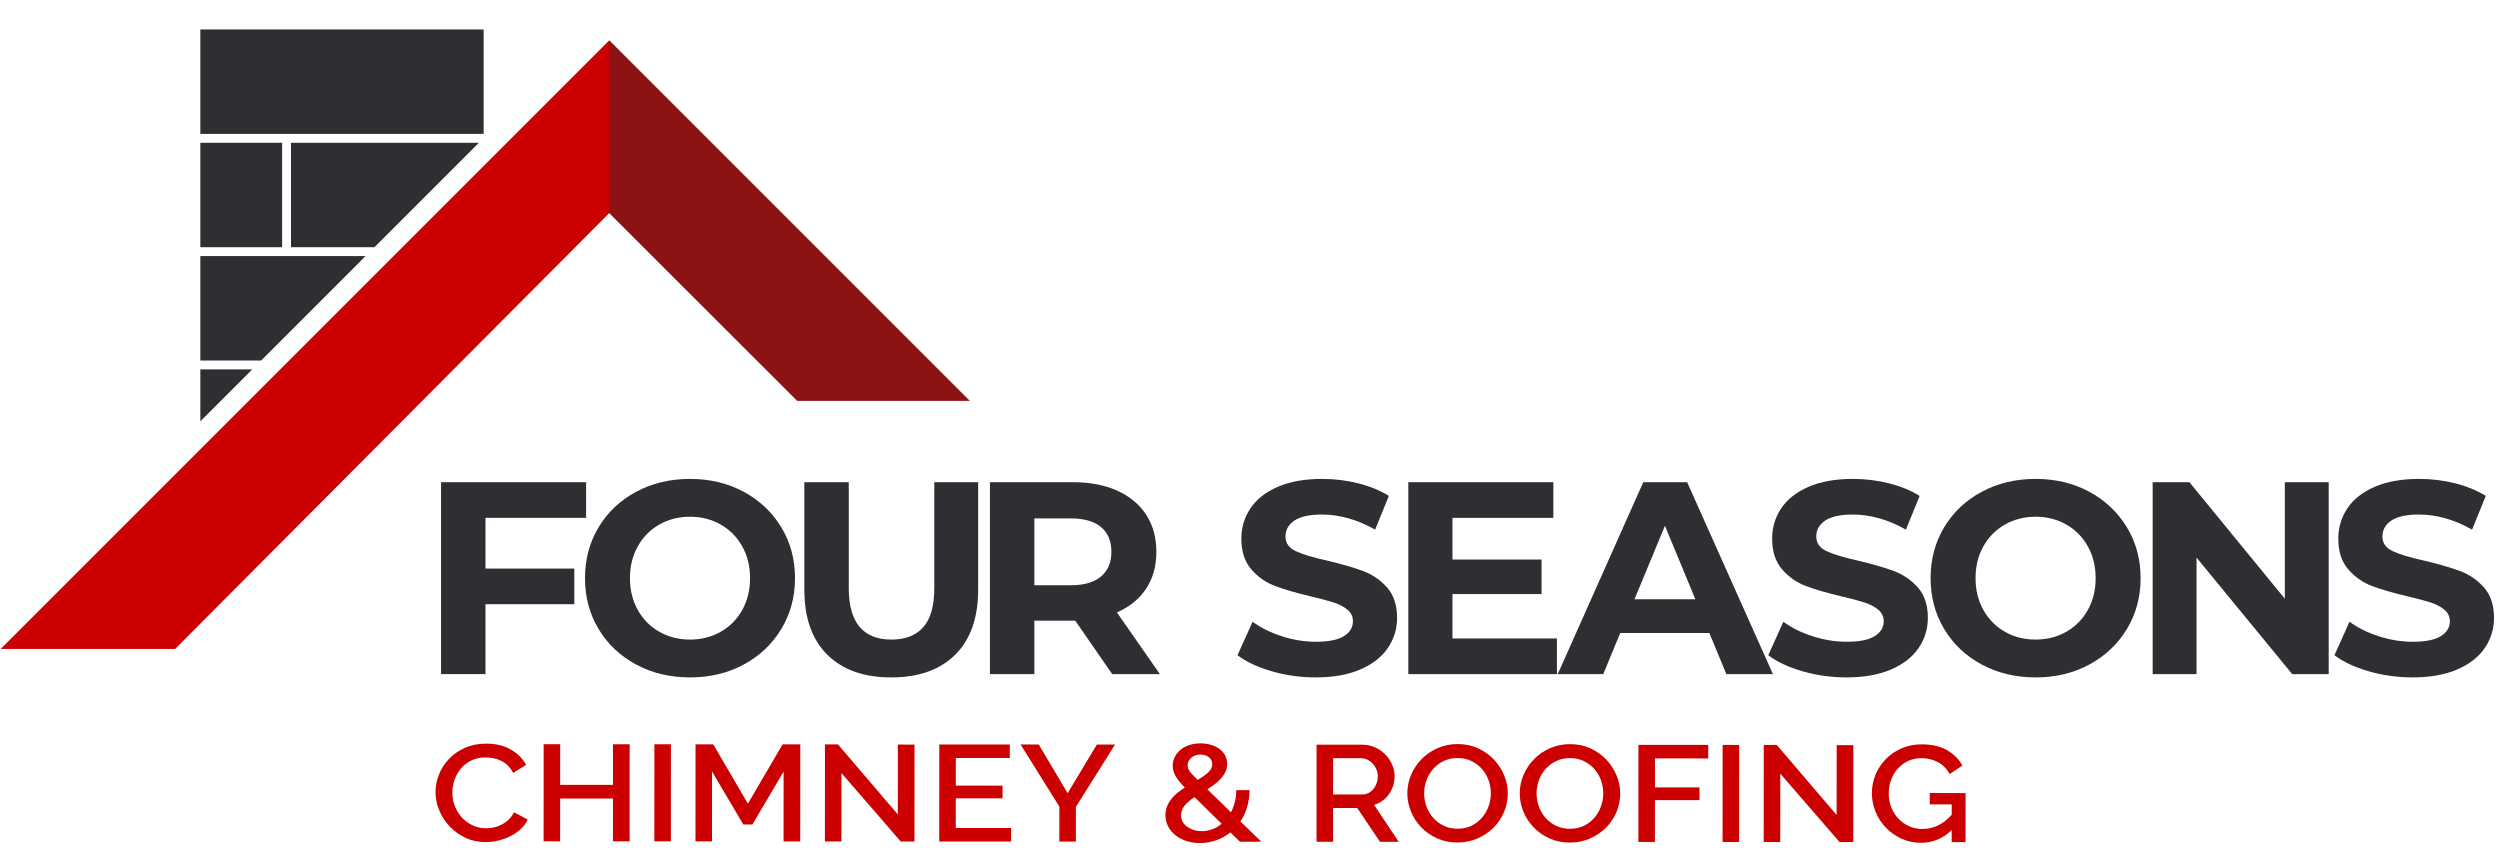 <?xml version="1.0" encoding="utf-8"?>
<!-- Generator: Adobe Illustrator 22.0.1, SVG Export Plug-In . SVG Version: 6.00 Build 0)  -->
<svg version="1.1" id="Layer_1" xmlns="http://www.w3.org/2000/svg" xmlns:xlink="http://www.w3.org/1999/xlink" x="0px" y="0px"
	 viewBox="0 0 908.713 315.152" style="enable-background:new 0 0 908.713 315.152;" xml:space="preserve">
<style type="text/css">
	.st0{fill:#CC0000;}
	.st1{fill:#2F2F33;}
	.st2{opacity:0.41;fill:#2F2F33;}
</style>
<g>
	<path class="st0" d="M158.307,287.883c0.001-2.12,0.414-4.231,1.238-6.335
		c0.823-2.104,2.031-3.991,3.624-5.664c1.591-1.672,3.532-3.021,5.822-4.048
		c2.288-1.024,4.881-1.537,7.777-1.535c3.468,0.002,6.436,0.717,8.902,2.142
		c2.466,1.427,4.324,3.283,5.574,5.57l-4.721,2.93
		c-0.536-1.061-1.179-1.956-1.929-2.686c-0.75-0.729-1.573-1.309-2.466-1.741
		c-0.894-0.43-1.823-0.737-2.788-0.92c-0.965-0.183-1.895-0.275-2.789-0.275
		c-2.003-0.001-3.755,0.371-5.257,1.115c-1.502,0.744-2.763,1.729-3.783,2.954
		c-1.02,1.226-1.79,2.601-2.309,4.124c-0.52,1.524-0.78,3.049-0.781,4.572
		c-0.001,1.723,0.301,3.363,0.909,4.92c0.607,1.558,1.455,2.934,2.545,4.127
		c1.09,1.192,2.386,2.146,3.887,2.859c1.501,0.714,3.146,1.07,4.934,1.071
		c0.929,0,1.885-0.105,2.869-0.32c0.983-0.216,1.931-0.562,2.843-1.043
		c0.912-0.479,1.752-1.084,2.521-1.812c0.769-0.729,1.404-1.605,1.906-2.633
		l4.986,2.637c-0.609,1.326-1.468,2.493-2.576,3.503
		c-1.109,1.01-2.361,1.862-3.756,2.557c-1.395,0.695-2.87,1.226-4.425,1.589
		c-1.556,0.362-3.084,0.544-4.586,0.543c-2.682-0.002-5.131-0.532-7.347-1.595
		c-2.216-1.062-4.128-2.445-5.736-4.153c-1.607-1.707-2.858-3.646-3.751-5.816
		S158.306,290.137,158.307,287.883z"/>
	<path class="st0" d="M228.882,270.529l-0.021,35.286l-6.061-0.003l0.009-15.556
		l-19.201-0.012l-0.009,15.556l-6.007-0.003l0.021-35.286l6.007,0.003
		l-0.009,14.761l19.201,0.012l0.009-14.761L228.882,270.529z"/>
	<path class="st0" d="M237.839,305.821l0.021-35.286l6.007,0.003l-0.021,35.286
		L237.839,305.821z"/>
	<path class="st0" d="M284.815,305.848l0.015-25.396l-11.329,19.227l-3.325-0.002
		l-11.358-19.239l-0.015,25.396l-6.007-0.004l0.021-35.286l6.436,0.004
		l12.59,21.576l12.617-21.562l6.436,0.004l-0.021,35.286L284.815,305.848z"/>
	<path class="st0" d="M305.864,281.013l-0.015,24.849l-6.007-0.004l0.021-35.286
		l4.72,0.003l21.76,25.459l0.015-25.396l6.061,0.004l-0.021,35.236l-4.988-0.003
		L305.864,281.013z"/>
	<path class="st0" d="M367.52,300.977l-0.003,4.92l-26.119-0.016l0.021-35.286l25.637,0.016
		l-0.003,4.921l-19.63-0.012l-0.006,10.039l17.002,0.01l-0.002,4.621
		l-17.002-0.01l-0.006,10.785L367.52,300.977z"/>
	<path class="st0" d="M377.567,270.617l10.501,17.7l10.63-17.688l6.597,0.004
		l-14.226,22.654l-0.007,12.623l-6.007-0.003l0.007-12.723l-14.091-22.572
		L377.567,270.617z"/>
	<path class="st0" d="M450.701,305.946l-3.484-3.382c-1.575,1.259-3.3,2.219-5.178,2.88
		c-1.877,0.661-3.835,0.992-5.873,0.991c-1.86-0.001-3.558-0.268-5.095-0.798
		c-1.537-0.531-2.86-1.253-3.967-2.165c-1.108-0.911-1.966-1.989-2.573-3.231
		c-0.608-1.243-0.91-2.561-0.909-3.952c0-1.126,0.189-2.17,0.564-3.131
		c0.376-0.96,0.887-1.854,1.531-2.683c0.644-0.827,1.395-1.59,2.253-2.284
		c0.859-0.696,1.752-1.341,2.683-1.938c-0.822-0.827-1.51-1.591-2.064-2.287
		c-0.554-0.695-1-1.351-1.339-1.964c-0.339-0.612-0.589-1.209-0.75-1.789
		c-0.161-0.579-0.241-1.185-0.241-1.814c0.001-1.192,0.261-2.294,0.78-3.305
		c0.519-1.01,1.225-1.879,2.12-2.608c0.894-0.728,1.958-1.29,3.192-1.688
		c1.234-0.396,2.566-0.595,3.996-0.594c1.287,0.001,2.521,0.168,3.7,0.499
		c1.18,0.333,2.216,0.813,3.11,1.443c0.893,0.63,1.599,1.418,2.117,2.361
		c0.517,0.944,0.776,2.015,0.775,3.207c-0,0.994-0.188,1.905-0.564,2.732
		c-0.376,0.828-0.886,1.615-1.53,2.359c-0.645,0.746-1.405,1.459-2.281,2.137
		c-0.877,0.678-1.815,1.333-2.816,1.961l8.576,8.354
		c0.608-1.158,1.083-2.409,1.423-3.751c0.34-1.341,0.511-2.773,0.512-4.298
		l4.827,0.003c-0.038,2.254-0.343,4.331-0.916,6.236
		c-0.574,1.905-1.379,3.619-2.417,5.143l7.611,7.359L450.701,305.946z
		 M436.812,302.111c1.322,0.001,2.602-0.229,3.835-0.693
		c1.234-0.463,2.369-1.124,3.407-1.986l-9.863-9.696
		c-1.467,0.961-2.647,1.97-3.542,3.029c-0.895,1.061-1.342,2.253-1.343,3.578
		c-0,0.862,0.195,1.648,0.589,2.36c0.393,0.713,0.938,1.317,1.635,1.815
		c0.697,0.497,1.492,0.888,2.386,1.169
		C434.81,301.97,435.774,302.11,436.812,302.111z M431.677,278.254
		c0,0.331,0.054,0.654,0.161,0.969c0.107,0.315,0.294,0.671,0.562,1.068
		c0.268,0.398,0.643,0.846,1.125,1.343s1.081,1.111,1.795,1.84
		c1.645-0.959,2.942-1.878,3.89-2.755c0.947-0.878,1.422-1.847,1.423-2.907
		s-0.401-1.914-1.205-2.56c-0.804-0.647-1.832-0.971-3.083-0.972
		c-1.359-0.001-2.476,0.389-3.353,1.166
		C432.116,276.224,431.678,277.16,431.677,278.254z"/>
	<path class="st0" d="M478.536,305.963l0.021-35.286l16.572,0.01
		c1.716,0.001,3.298,0.334,4.745,0.997c1.448,0.664,2.689,1.535,3.727,2.611
		c1.036,1.078,1.849,2.305,2.438,3.68c0.59,1.375,0.884,2.775,0.883,4.199
		c-0.001,1.193-0.181,2.336-0.538,3.43c-0.358,1.093-0.86,2.104-1.504,3.03
		c-0.645,0.928-1.431,1.73-2.361,2.409s-1.949,1.185-3.058,1.514l8.948,13.424
		l-6.812-0.004l-8.251-12.28l-8.796-0.005l-0.008,12.275L478.536,305.963z
		 M484.553,288.771l10.512,0.006c0.858,0.001,1.636-0.173,2.333-0.521
		s1.297-0.827,1.798-1.439c0.5-0.613,0.895-1.317,1.181-2.112
		c0.287-0.795,0.43-1.64,0.431-2.534c0-0.895-0.169-1.739-0.508-2.535
		c-0.34-0.795-0.786-1.491-1.339-2.088c-0.555-0.597-1.198-1.069-1.931-1.418
		c-0.732-0.348-1.493-0.521-2.279-0.522l-10.189-0.006L484.553,288.771z"/>
	<path class="st0" d="M529.77,306.241c-2.718-0.001-5.193-0.507-7.427-1.52
		c-2.234-1.012-4.155-2.354-5.763-4.029c-1.608-1.674-2.851-3.587-3.725-5.742
		c-0.876-2.154-1.312-4.357-1.311-6.61c0.002-2.353,0.468-4.604,1.398-6.758
		c0.931-2.152,2.21-4.058,3.839-5.714c1.628-1.655,3.559-2.971,5.794-3.947
		c2.235-0.976,4.676-1.463,7.322-1.462c2.717,0.002,5.193,0.524,7.427,1.57
		c2.233,1.045,4.146,2.412,5.736,4.104c1.589,1.69,2.822,3.604,3.697,5.741
		c0.875,2.139,1.312,4.317,1.311,6.537c-0.001,2.353-0.459,4.605-1.372,6.758
		c-0.912,2.154-2.192,4.049-3.837,5.688c-1.646,1.639-3.588,2.947-5.822,3.923
		C534.803,305.756,532.379,306.243,529.77,306.241z M517.66,288.344
		c-0.001,1.657,0.284,3.264,0.855,4.82c0.57,1.559,1.383,2.934,2.438,4.127
		c1.053,1.193,2.331,2.146,3.832,2.859c1.502,0.714,3.182,1.07,5.041,1.071
		c1.931,0.001,3.639-0.37,5.123-1.115c1.483-0.744,2.744-1.729,3.783-2.954
		c1.037-1.225,1.824-2.6,2.361-4.124c0.537-1.523,0.807-3.08,0.808-4.67
		c0.001-1.69-0.285-3.307-0.855-4.847c-0.571-1.541-1.384-2.9-2.438-4.076
		c-1.054-1.177-2.322-2.122-3.806-2.836c-1.483-0.713-3.137-1.07-4.96-1.071
		c-1.931-0.001-3.647,0.371-5.149,1.115s-2.772,1.713-3.811,2.905
		c-1.037,1.191-1.833,2.559-2.389,4.098
		C517.938,285.187,517.661,286.753,517.66,288.344z"/>
	<path class="st0" d="M570.628,306.265c-2.718-0.002-5.193-0.507-7.427-1.521
		c-2.234-1.011-4.155-2.354-5.763-4.028c-1.608-1.674-2.851-3.588-3.725-5.742
		c-0.876-2.154-1.312-4.357-1.311-6.61c0.002-2.353,0.468-4.605,1.398-6.758
		c0.931-2.153,2.21-4.058,3.839-5.714c1.628-1.655,3.559-2.972,5.794-3.947
		s4.676-1.464,7.322-1.462c2.717,0.002,5.193,0.524,7.427,1.569
		c2.233,1.046,4.146,2.413,5.736,4.104c1.589,1.69,2.822,3.604,3.697,5.741
		c0.875,2.139,1.312,4.317,1.311,6.537c-0.001,2.353-0.459,4.605-1.372,6.758
		c-0.912,2.154-2.192,4.049-3.837,5.688c-1.646,1.639-3.588,2.947-5.822,3.922
		C575.662,305.78,573.238,306.267,570.628,306.265z M558.518,288.368
		c-0.001,1.657,0.284,3.264,0.855,4.82c0.57,1.558,1.383,2.934,2.438,4.127
		c1.053,1.192,2.331,2.146,3.832,2.859c1.502,0.714,3.182,1.07,5.041,1.071
		c1.931,0.001,3.639-0.37,5.123-1.115c1.483-0.744,2.744-1.729,3.783-2.955
		c1.037-1.224,1.824-2.6,2.361-4.123s0.807-3.081,0.808-4.671
		c0.001-1.69-0.285-3.306-0.855-4.846c-0.571-1.542-1.384-2.9-2.438-4.077
		c-1.054-1.176-2.322-2.121-3.806-2.835c-1.483-0.713-3.137-1.07-4.96-1.071
		c-1.931-0.001-3.647,0.371-5.149,1.115s-2.772,1.713-3.811,2.905
		c-1.037,1.191-1.833,2.558-2.389,4.098
		C558.796,285.212,558.519,286.777,558.518,288.368z"/>
	<path class="st0" d="M595.525,306.032l0.021-35.286l25.368,0.015l-0.003,4.921
		l-19.361-0.011l-0.007,10.535l16.196,0.009l-0.002,4.622l-16.196-0.009
		l-0.01,15.208L595.525,306.032z"/>
	<path class="st0" d="M626.127,306.05l0.021-35.286l6.007,0.004l-0.021,35.286
		L626.127,306.05z"/>
	<path class="st0" d="M647.107,281.214l-0.015,24.849l-6.007-0.004l0.021-35.286
		l4.72,0.003l21.759,25.46l0.016-25.396l6.061,0.003l-0.021,35.236l-4.987-0.003
		L647.107,281.214z"/>
	<path class="st0" d="M709.411,301.726c-3.22,3.079-6.922,4.617-11.105,4.614
		c-2.539-0.001-4.897-0.491-7.078-1.47s-4.074-2.297-5.683-3.955
		c-1.607-1.657-2.867-3.579-3.777-5.767c-0.911-2.187-1.365-4.474-1.364-6.859
		c0.002-2.386,0.459-4.653,1.372-6.808c0.913-2.152,2.175-4.041,3.784-5.664
		c1.61-1.622,3.522-2.905,5.741-3.848c2.218-0.943,4.631-1.413,7.241-1.412
		c3.647,0.002,6.703,0.708,9.17,2.118c2.467,1.409,4.324,3.274,5.574,5.594
		l-4.614,3.078c-1.035-1.921-2.465-3.363-4.288-4.325
		c-1.822-0.962-3.825-1.444-6.006-1.445c-1.788-0.001-3.415,0.354-4.881,1.065
		c-1.467,0.712-2.719,1.656-3.756,2.831c-1.038,1.176-1.835,2.542-2.39,4.098
		c-0.556,1.558-0.833,3.181-0.834,4.871c-0.001,1.789,0.311,3.462,0.936,5.021
		c0.624,1.558,1.481,2.916,2.572,4.076c1.09,1.161,2.385,2.08,3.887,2.76
		c1.502,0.681,3.127,1.021,4.88,1.021c1.931,0.002,3.782-0.41,5.552-1.238
		c1.771-0.826,3.46-2.135,5.07-3.923l0.003-3.777l-7.991-0.005l0.002-4.125
		l13.032,0.008l-0.011,17.842l-5.041-0.003L709.411,301.726z"/>
</g>
<g>
	<path class="st1" d="M176.464,188.228v18.437h32.289v12.955h-32.289v25.412h-16.144v-69.76
		h52.718v12.956H176.464z"/>
	<path class="st1" d="M231.225,241.544c-5.814-3.122-10.364-7.424-13.653-12.905
		c-3.289-5.481-4.933-11.643-4.933-18.486c0-6.842,1.644-13.005,4.933-18.486
		c3.289-5.48,7.839-9.781,13.653-12.905c5.812-3.122,12.34-4.684,19.582-4.684
		c7.241,0,13.753,1.562,19.533,4.684c5.78,3.124,10.33,7.425,13.653,12.905
		c3.322,5.481,4.983,11.645,4.983,18.486c0,6.844-1.661,13.005-4.983,18.486
		c-3.323,5.481-7.873,9.783-13.653,12.905c-5.78,3.124-12.292,4.685-19.533,4.685
		C243.565,246.228,237.038,244.668,231.225,241.544z M261.969,229.636
		c3.321-1.894,5.93-4.535,7.823-7.923c1.894-3.389,2.84-7.241,2.84-11.561
		c0-4.317-0.946-8.172-2.84-11.56c-1.894-3.389-4.502-6.029-7.823-7.923
		c-3.323-1.894-7.043-2.841-11.162-2.841c-4.12,0-7.84,0.947-11.161,2.841
		c-3.323,1.894-5.93,4.534-7.823,7.923c-1.894,3.388-2.84,7.242-2.84,11.56
		c0,4.319,0.947,8.172,2.84,11.561c1.894,3.388,4.5,6.029,7.823,7.923
		c3.321,1.894,7.041,2.84,11.161,2.84
		C254.926,232.475,258.646,231.529,261.969,229.636z"/>
	<path class="st1" d="M300.685,237.957c-5.548-5.515-8.321-13.387-8.321-23.619v-39.065
		h16.145v38.468c0,12.491,5.182,18.735,15.546,18.735
		c5.048,0,8.902-1.511,11.56-4.534c2.656-3.022,3.986-7.756,3.986-14.201v-38.468
		h15.945v39.065c0,10.232-2.775,18.104-8.321,23.619
		c-5.548,5.515-13.304,8.271-23.27,8.271
		C313.989,246.228,306.231,243.472,300.685,237.957z"/>
	<path class="st1" d="M404.277,245.032l-13.454-19.433h-0.797h-14.052v19.433h-16.144v-69.76
		h30.196c6.179,0,11.543,1.031,16.094,3.09c4.55,2.06,8.055,4.982,10.514,8.77
		c2.457,3.787,3.687,8.271,3.687,13.454c0,5.182-1.246,9.65-3.737,13.403
		c-2.492,3.754-6.029,6.627-10.614,8.62l15.646,22.423H404.277z M400.191,191.566
		c-2.526-2.093-6.213-3.139-11.062-3.139h-13.155v24.315h13.155
		c4.849,0,8.536-1.062,11.062-3.188c2.524-2.126,3.787-5.115,3.787-8.969
		C403.978,196.666,402.715,193.659,400.191,191.566z"/>
	<path class="st1" d="M462.224,243.985c-5.149-1.494-9.285-3.438-12.407-5.829l5.481-12.158
		c2.99,2.192,6.543,3.953,10.663,5.281c4.119,1.33,8.237,1.993,12.357,1.993
		c4.584,0,7.973-0.68,10.165-2.043c2.192-1.36,3.289-3.172,3.289-5.431
		c0-1.66-0.648-3.04-1.943-4.136c-1.296-1.097-2.957-1.977-4.983-2.642
		c-2.027-0.663-4.768-1.395-8.222-2.192c-5.315-1.261-9.667-2.523-13.055-3.786
		c-3.388-1.262-6.295-3.289-8.72-6.079c-2.426-2.791-3.638-6.511-3.638-11.162
		c0-4.052,1.096-7.723,3.289-11.012s5.497-5.896,9.916-7.823
		c4.417-1.926,9.816-2.89,16.194-2.89c4.45,0,8.803,0.532,13.055,1.595
		c4.251,1.063,7.973,2.591,11.162,4.584l-4.983,12.258
		c-6.444-3.653-12.89-5.481-19.333-5.481c-4.519,0-7.857,0.732-10.016,2.192
		c-2.159,1.462-3.238,3.389-3.238,5.78s1.245,4.17,3.737,5.331
		c2.491,1.164,6.293,2.31,11.41,3.438c5.314,1.263,9.667,2.525,13.055,3.787
		c3.389,1.263,6.294,3.256,8.72,5.979c2.425,2.725,3.638,6.412,3.638,11.062
		c0,3.986-1.113,7.624-3.338,10.912c-2.227,3.289-5.565,5.897-10.016,7.823
		c-4.452,1.927-9.866,2.891-16.244,2.891
		C472.703,246.228,467.372,245.48,462.224,243.985z"/>
	<path class="st1" d="M565.915,232.077v12.955h-54.014v-69.76h52.718v12.956h-36.673v15.147
		h32.388v12.557h-32.388v16.145H565.915z"/>
	<path class="st1" d="M621.322,230.084h-32.389l-6.178,14.948h-16.543l31.093-69.76h15.944
		l31.192,69.76h-16.941L621.322,230.084z M616.24,217.826l-11.062-26.708l-11.062,26.708
		H616.24z"/>
	<path class="st1" d="M655.155,243.985c-5.149-1.494-9.285-3.438-12.407-5.829l5.481-12.158
		c2.989,2.192,6.543,3.953,10.663,5.281c4.119,1.33,8.237,1.993,12.357,1.993
		c4.584,0,7.973-0.68,10.165-2.043c2.192-1.36,3.289-3.172,3.289-5.431
		c0-1.66-0.648-3.04-1.943-4.136c-1.296-1.097-2.957-1.977-4.983-2.642
		c-2.027-0.663-4.768-1.395-8.222-2.192c-5.315-1.261-9.666-2.523-13.055-3.786
		c-3.389-1.262-6.296-3.289-8.72-6.079c-2.426-2.791-3.638-6.511-3.638-11.162
		c0-4.052,1.097-7.723,3.289-11.012s5.496-5.896,9.915-7.823
		c4.418-1.926,9.816-2.89,16.194-2.89c4.45,0,8.803,0.532,13.055,1.595
		c4.251,1.063,7.973,2.591,11.162,4.584l-4.983,12.258
		c-6.444-3.653-12.89-5.481-19.333-5.481c-4.519,0-7.857,0.732-10.016,2.192
		c-2.159,1.462-3.238,3.389-3.238,5.78s1.245,4.17,3.737,5.331
		c2.491,1.164,6.293,2.31,11.41,3.438c5.314,1.263,9.667,2.525,13.055,3.787
		c3.389,1.263,6.294,3.256,8.72,5.979c2.425,2.725,3.638,6.412,3.638,11.062
		c0,3.986-1.113,7.624-3.338,10.912c-2.227,3.289-5.565,5.897-10.016,7.823
		c-4.452,1.927-9.866,2.891-16.244,2.891
		C665.634,246.228,660.303,245.48,655.155,243.985z"/>
	<path class="st1" d="M720.329,241.544c-5.814-3.122-10.364-7.424-13.653-12.905
		c-3.288-5.481-4.933-11.643-4.933-18.486c0-6.842,1.645-13.005,4.933-18.486
		c3.289-5.48,7.839-9.781,13.653-12.905c5.812-3.122,12.34-4.684,19.582-4.684
		c7.241,0,13.753,1.562,19.533,4.684c5.779,3.124,10.33,7.425,13.652,12.905
		c3.321,5.481,4.983,11.645,4.983,18.486c0,6.844-1.662,13.005-4.983,18.486
		c-3.322,5.481-7.873,9.783-13.652,12.905c-5.78,3.124-12.292,4.685-19.533,4.685
		C732.668,246.228,726.141,244.668,720.329,241.544z M751.073,229.636
		c3.321-1.894,5.929-4.535,7.822-7.923c1.894-3.389,2.841-7.241,2.841-11.561
		c0-4.317-0.947-8.172-2.841-11.56c-1.894-3.389-4.501-6.029-7.822-7.923
		c-3.323-1.894-7.043-2.841-11.162-2.841c-4.12,0-7.84,0.947-11.161,2.841
		c-3.323,1.894-5.93,4.534-7.823,7.923c-1.894,3.388-2.84,7.242-2.84,11.56
		c0,4.319,0.946,8.172,2.84,11.561c1.894,3.388,4.5,6.029,7.823,7.923
		c3.321,1.894,7.041,2.84,11.161,2.84
		C744.03,232.475,747.75,231.529,751.073,229.636z"/>
	<path class="st1" d="M846.443,175.272v69.76h-13.255l-34.779-42.354v42.354h-15.945v-69.76
		h13.354l34.681,42.354v-42.354H846.443z"/>
	<path class="st1" d="M860.943,243.985c-5.149-1.494-9.285-3.438-12.407-5.829l5.481-12.158
		c2.989,2.192,6.543,3.953,10.663,5.281c4.119,1.33,8.237,1.993,12.357,1.993
		c4.584,0,7.973-0.68,10.165-2.043c2.192-1.36,3.289-3.172,3.289-5.431
		c0-1.66-0.648-3.04-1.943-4.136c-1.296-1.097-2.957-1.977-4.983-2.642
		c-2.027-0.663-4.768-1.395-8.222-2.192c-5.315-1.261-9.666-2.523-13.055-3.786
		c-3.389-1.262-6.296-3.289-8.72-6.079c-2.426-2.791-3.638-6.511-3.638-11.162
		c0-4.052,1.097-7.723,3.289-11.012s5.496-5.896,9.915-7.823
		c4.418-1.926,9.816-2.89,16.194-2.89c4.45,0,8.803,0.532,13.055,1.595
		c4.251,1.063,7.973,2.591,11.162,4.584l-4.983,12.258
		c-6.444-3.653-12.89-5.481-19.333-5.481c-4.519,0-7.857,0.732-10.016,2.192
		c-2.159,1.462-3.238,3.389-3.238,5.78s1.245,4.17,3.737,5.331
		c2.491,1.164,6.293,2.31,11.41,3.438c5.314,1.263,9.667,2.525,13.055,3.787
		c3.389,1.263,6.294,3.256,8.72,5.979c2.425,2.725,3.638,6.412,3.638,11.062
		c0,3.986-1.113,7.624-3.338,10.912c-2.227,3.289-5.565,5.897-10.016,7.823
		c-4.452,1.927-9.866,2.891-16.244,2.891
		C871.422,246.228,866.091,245.48,860.943,243.985z"/>
</g>
<g>
	<rect x="72.821" y="10.708" class="st1" width="102.97" height="37.961"/>
	<rect x="72.821" y="51.896" class="st1" width="29.724" height="37.961"/>
	<polygon class="st1" points="105.772,51.896 105.772,89.857 136.107,89.857 174.068,51.896 	"/>
	<polygon class="st1" points="72.821,134.271 72.821,153.142 91.692,134.271 	"/>
	<polygon class="st1" points="72.821,93.084 72.821,131.045 94.919,131.045 132.88,93.084 	"/>
</g>
<polygon class="st0" points="259.885,53.097 221.459,14.671 221.456,14.673 183.033,53.097 
	0.242,235.888 63.667,235.888 221.456,77.446 289.76,145.686 352.474,145.686 "/>
<polygon class="st2" points="352.474,145.686 259.885,53.097 221.459,14.671 221.456,14.673 
	221.456,77.446 289.76,145.686 "/>
</svg>
